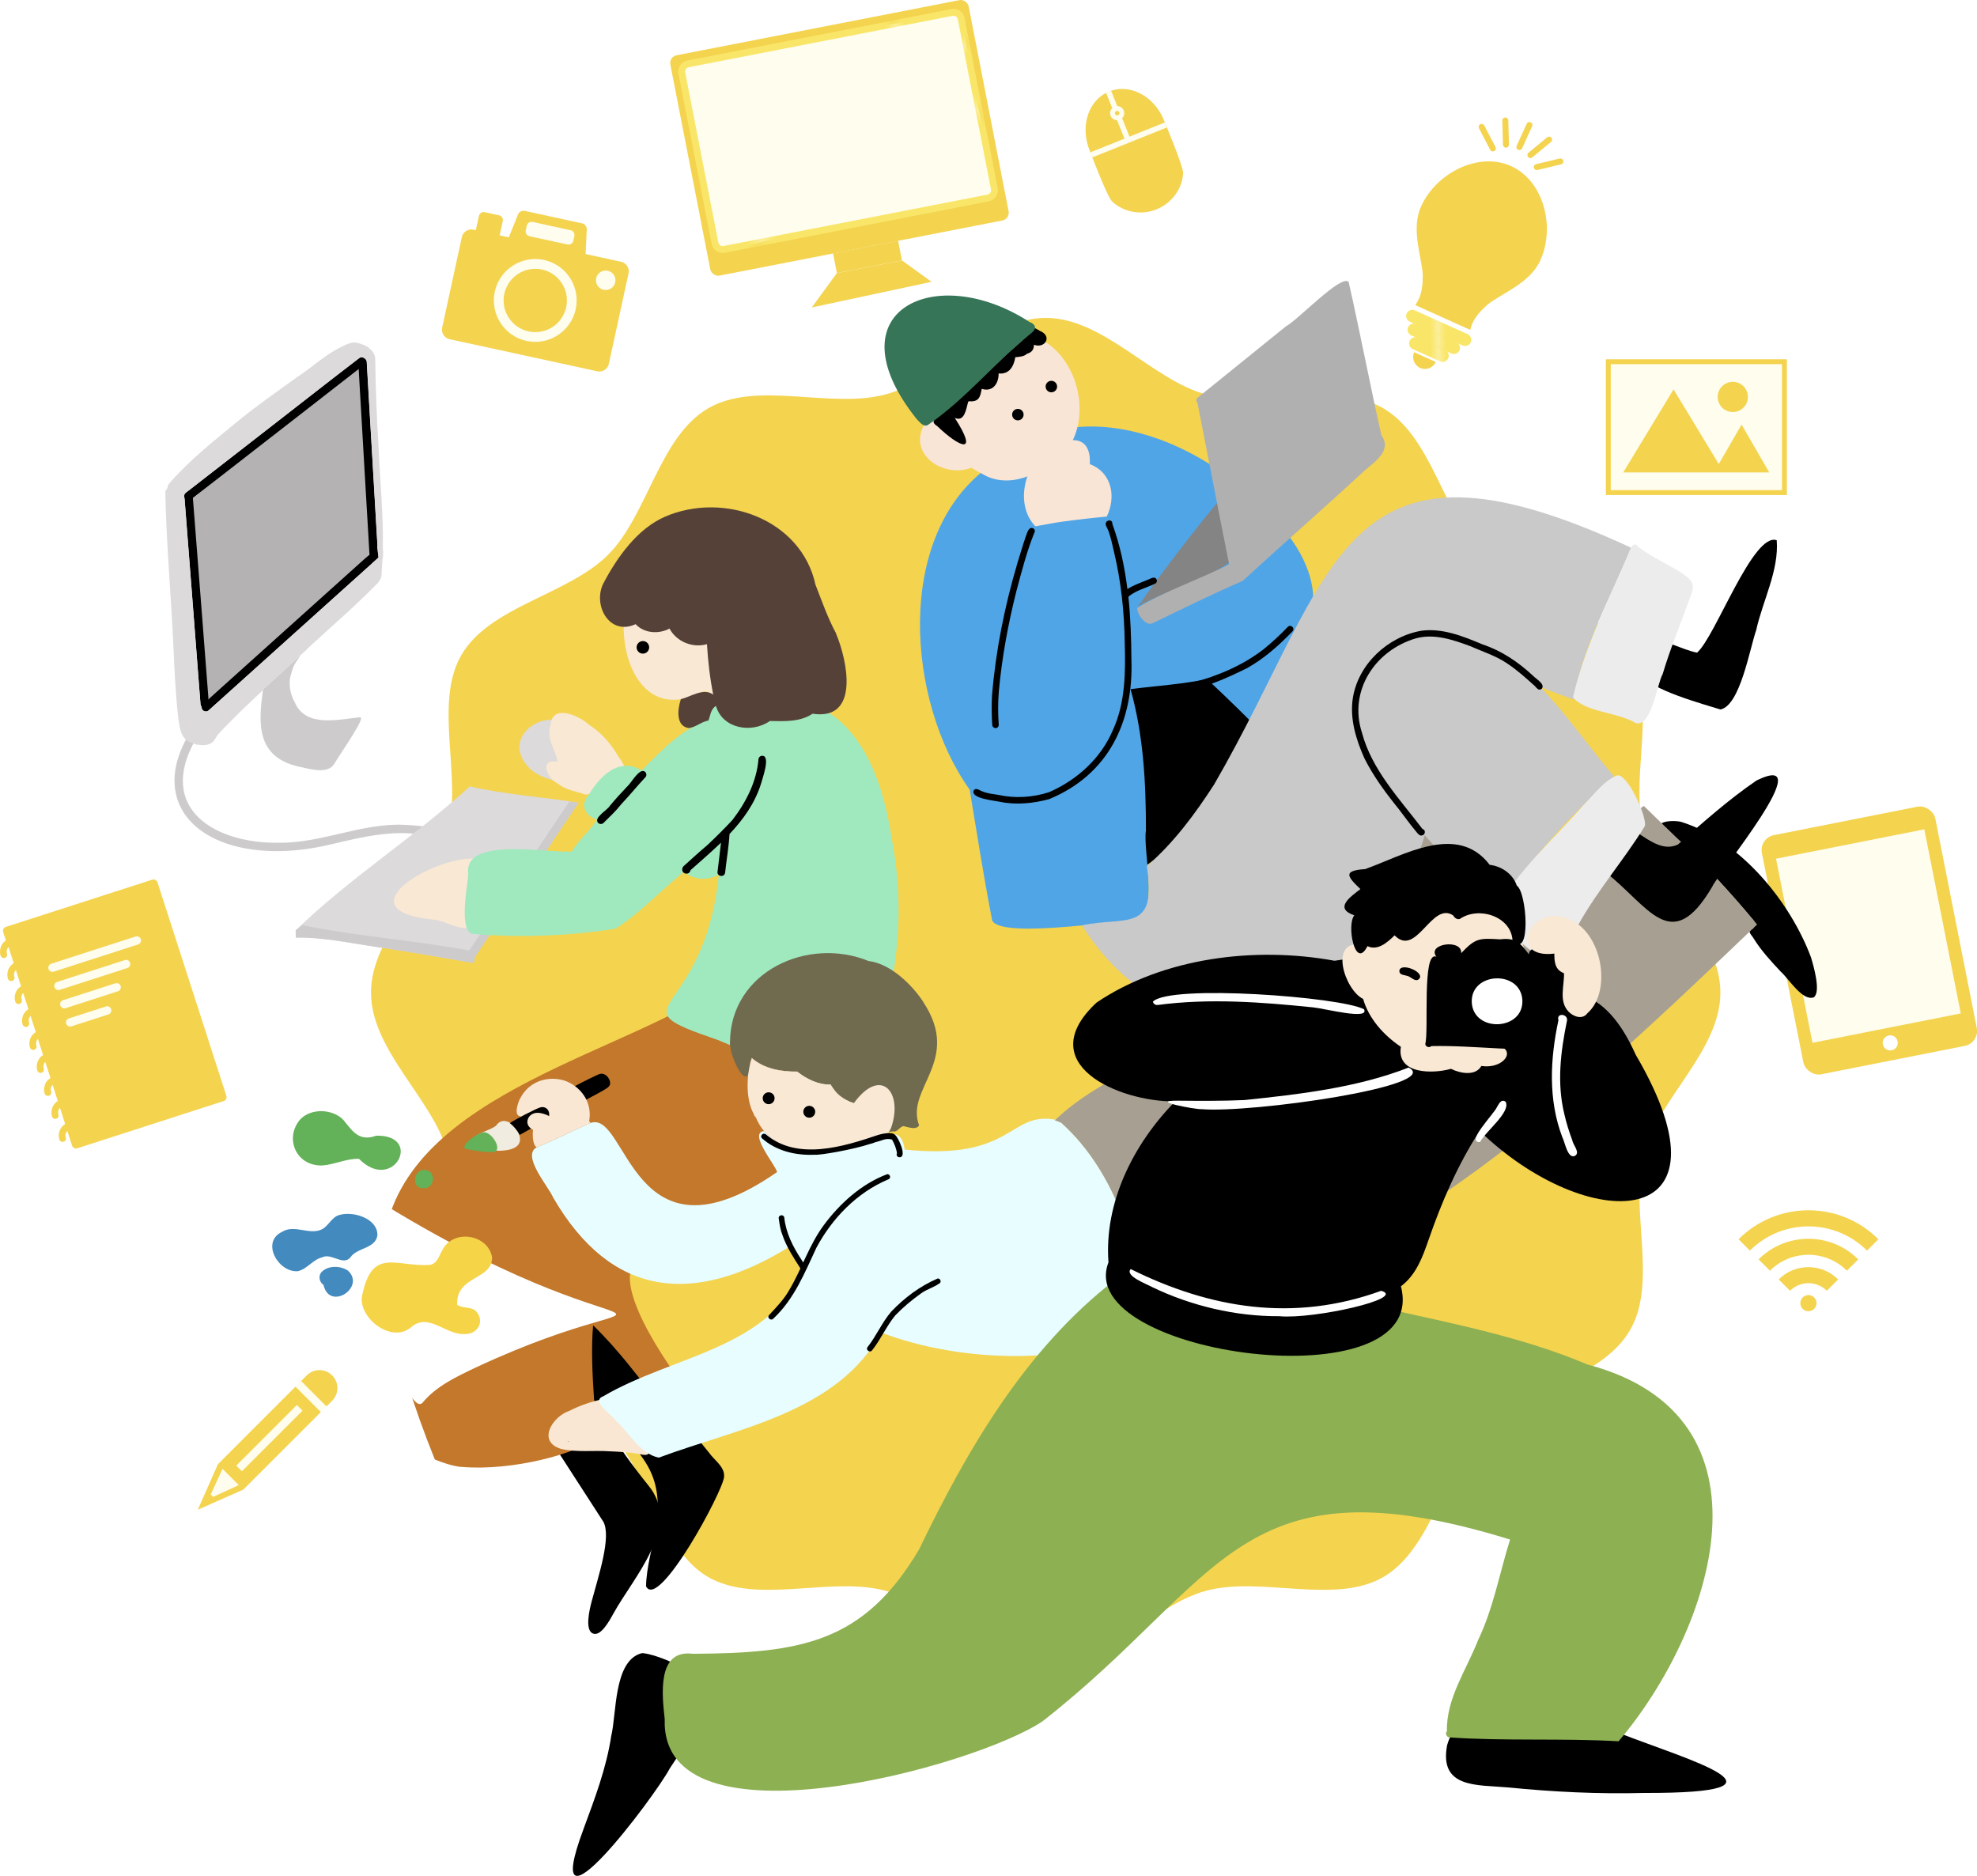<?xml version="1.0" encoding="UTF-8"?>
<svg id="_レイヤー_2" data-name="レイヤー 2" xmlns="http://www.w3.org/2000/svg" xmlns:xlink="http://www.w3.org/1999/xlink" viewBox="0 0 406.02 385.2">
  <defs>
    <style>
      .cls-1 {
        stroke: url(#_新規パターンスウォッチ_2-3);
      }

      .cls-1, .cls-2, .cls-3, .cls-4, .cls-5 {
        stroke-linecap: round;
        stroke-linejoin: round;
      }

      .cls-1, .cls-6, .cls-3, .cls-5 {
        fill: #fff;
      }

      .cls-1, .cls-3, .cls-5 {
        stroke-width: 1.6px;
      }

      .cls-7, .cls-8 {
        fill: #f4d34f;
      }

      .cls-9 {
        fill: #583a28;
      }

      .cls-10 {
        fill: #f9e5d5;
      }

      .cls-11 {
        fill: #f0ecdf;
      }

      .cls-12 {
        fill: #438abf;
      }

      .cls-2 {
        stroke-width: 1.23px;
      }

      .cls-2, .cls-13 {
        stroke: #f4d34f;
      }

      .cls-2, .cls-14, .cls-15, .cls-16 {
        fill: none;
      }

      .cls-17 {
        fill: #8db052;
      }

      .cls-18 {
        fill: #564139;
      }

      .cls-19 {
        fill: #848484;
      }

      .cls-20, .cls-13, .cls-21, .cls-4 {
        fill: #fefdee;
      }

      .cls-22 {
        fill: #c3782b;
      }

      .cls-13, .cls-15, .cls-16 {
        stroke-miterlimit: 10;
      }

      .cls-23 {
        fill: #f6d448;
      }

      .cls-24 {
        fill: #c9c9c9;
      }

      .cls-25 {
        fill: #367557;
      }

      .cls-26 {
        fill: #dcdada;
      }

      .cls-27 {
        fill: #f9e668;
      }

      .cls-28 {
        fill: #a7a092;
      }

      .cls-8, .cls-21 {
        fill-rule: evenodd;
      }

      .cls-29 {
        fill: #63b158;
      }

      .cls-3 {
        stroke: url(#_新規パターンスウォッチ_2-2);
      }

      .cls-30 {
        fill: #e7fdff;
      }

      .cls-31 {
        fill: #f9e8d4;
      }

      .cls-32 {
        fill: #b0b0b0;
      }

      .cls-4 {
        stroke: url(#_新規パターンスウォッチ_2);
        stroke-width: .87px;
      }

      .cls-33 {
        fill: #eddec0;
      }

      .cls-34 {
        fill: #cdcbcb;
      }

      .cls-35 {
        fill: #75513c;
      }

      .cls-15, .cls-16 {
        stroke: #fefdee;
      }

      .cls-16 {
        stroke-width: 1.12px;
      }

      .cls-36 {
        fill: #b4b2b2;
      }

      .cls-37 {
        fill: #f0ecea;
      }

      .cls-38 {
        fill: #706a4f;
      }

      .cls-39 {
        fill: #ececec;
      }

      .cls-40 {
        fill: #a0e9be;
      }

      .cls-41 {
        fill: #f9e7d3;
      }

      .cls-5 {
        stroke: url(#_新規パターンスウォッチ_2-4);
      }

      .cls-42 {
        fill: #50a5e7;
      }
    </style>
    <pattern id="_新規パターンスウォッチ_2" data-name="新規パターンスウォッチ 2" x="0" y="0" width="51.65" height="51.65" patternTransform="translate(12953.4 -4470.72) rotate(-43.87) scale(1.61)" patternUnits="userSpaceOnUse" viewBox="0 0 51.65 51.65">
      <g>
        <rect class="cls-14" width="51.65" height="51.65"/>
        <rect class="cls-27" width="51.65" height="51.65"/>
      </g>
    </pattern>
    <pattern id="_新規パターンスウォッチ_2-2" data-name="新規パターンスウォッチ 2" patternTransform="translate(4821.06 8648.45) rotate(-.95) scale(1.59)" xlink:href="#_新規パターンスウォッチ_2"/>
    <pattern id="_新規パターンスウォッチ_2-3" data-name="新規パターンスウォッチ 2" patternTransform="translate(4821.06 8648.45) rotate(-.95) scale(1.59)" xlink:href="#_新規パターンスウォッチ_2"/>
    <pattern id="_新規パターンスウォッチ_2-4" data-name="新規パターンスウォッチ 2" patternTransform="translate(4821.06 8648.45) rotate(-.95) scale(1.59)" xlink:href="#_新規パターンスウォッチ_2"/>
  </defs>
  <g id="_制作" data-name="制作">
    <g>
      <g>
        <path class="cls-20" d="M127.53,53.75l-7.26-1.58.23-5.09c.02-.55-.39-1.1-.93-1.21l-11.83-2.57c-.54-.12-1.15.21-1.35.72l-1.9,4.72-1.88-.41.64-2.93c.12-.54-.23-1.07-.77-1.19l-2.93-.64c-.54-.12-1.07.23-1.19.77l-.64,2.93-.49-.11c-1.08-.23-2.15.45-2.38,1.53l-4.04,18.58c-.23,1.08.45,2.15,1.53,2.38l30.32,6.59c1.08.23,2.15-.45,2.38-1.53l4.04-18.58c.23-1.08-.45-2.15-1.53-2.38Z"/>
        <g>
          <circle class="cls-7" cx="109.93" cy="61.7" r="6.5"/>
          <path class="cls-7" d="M127.53,53.75l-7.26-1.58.23-5.09c.02-.55-.39-1.1-.93-1.21l-11.83-2.57c-.54-.12-1.15.21-1.35.72l-1.9,4.72-1.88-.41.64-2.93c.12-.54-.23-1.07-.77-1.19l-2.93-.64c-.54-.12-1.07.23-1.19.77l-.64,2.93-.49-.11c-1.08-.23-2.15.45-2.38,1.53l-4.04,18.58c-.23,1.08.45,2.15,1.53,2.38l30.32,6.59c1.08.23,2.15-.45,2.38-1.53l4.04-18.58c.23-1.08-.45-2.15-1.53-2.38ZM108.18,46.34c.12-.54.65-.88,1.19-.77l7.82,1.7c.54.12.88.65.77,1.19l-.21.98c-.12.54-.65.88-1.19.77l-7.82-1.7c-.54-.12-.88-.65-.77-1.19l.21-.98ZM108.12,70.01c-4.59-1-7.5-5.53-6.51-10.12,1-4.59,5.53-7.5,10.12-6.51,4.59,1,7.5,5.53,6.51,10.12-1,4.59-5.53,7.5-10.12,6.51ZM123.97,59.51c-1.08-.23-1.77-1.3-1.53-2.38.23-1.08,1.3-1.77,2.38-1.53,1.08.23,1.77,1.3,1.53,2.38s-1.3,1.77-2.38,1.53Z"/>
        </g>
      </g>
      <g>
        <path class="cls-13" d="M366.47,74.28h-36.17v26.87h36.17v-26.87h0Z"/>
        <polygon class="cls-7" points="357.67 87.19 352.99 95.29 343.7 79.96 333.37 97.01 351.99 97.01 354.03 97.01 363.35 97.01 357.67 87.19"/>
        <circle class="cls-7" cx="355.87" cy="81.51" r="3.1"/>
      </g>
      <g>
        <path class="cls-20" d="M68.21,282.43c-1.44-1.44-3.77-1.44-5.21,0l-2.99,2.99-15.25,15.25-4.13,9.34h0l9.34-4.13,15.12-15.12h0l3.12-3.12c1.44-1.44,1.44-3.77,0-5.21Z"/>
        <g>
          <path class="cls-7" d="M68.21,282.43h0c1.44,1.44,1.44,3.77,0,5.21l-1.16,1.16-5.21-5.21,1.16-1.16c1.44-1.44,3.77-1.44,5.21,0Z"/>
          <path class="cls-7" d="M60.68,284.75l-15.93,15.93-4.13,9.34h0s0,0,0,0l9.34-4.13,15.93-15.93-5.21-5.21ZM43.77,307.37l-.49-.49,2.42-5.26,3.34,3.34-5.26,2.42ZM49.68,302.12l-1.16-1.16,12.45-12.45,1.16,1.16-12.45,12.45Z"/>
        </g>
      </g>
      <g>
        <path class="cls-7" d="M383.43,256.81c-6.63-6.63-17.42-6.63-24.05,0l-2.33-2.33c3.84-3.84,8.94-5.95,14.36-5.95s10.52,2.11,14.36,5.95l-2.33,2.33Z"/>
        <path class="cls-7" d="M379.3,260.94c-4.36-4.36-11.45-4.36-15.81,0l-2.33-2.33c5.64-5.64,14.83-5.64,20.47,0l-2.33,2.33Z"/>
        <path class="cls-7" d="M375.18,265.06c-2.08-2.08-5.47-2.08-7.56,0l-2.33-2.33c3.37-3.37,8.85-3.37,12.22,0l-2.33,2.33Z"/>
        <circle class="cls-7" cx="371.4" cy="267.6" r="1.66"/>
      </g>
      <g>
        <path class="cls-21" d="M1.31,193.06h0c-.25.15-.47.34-.66.57-.23.27-.4.58-.51.92-.1.31-.15.64-.14.96,0,.19.04.39.08.58,0,.04.02.07.03.11,0,.03.02.06.03.09.01.04.03.07.05.11.04.06.09.12.15.17.05.04.11.08.18.11.06.02.12.04.18.05.16.02.33-.02.47-.11.06-.04.11-.09.16-.14.04-.05.07-.1.09-.16.05-.11.06-.23.05-.35,0-.03-.01-.07-.02-.1,0-.02-.01-.04-.02-.06,0-.02-.01-.04-.02-.06-.02-.09-.04-.18-.04-.27-.01-.25.05-.51.17-.73.06-.1.13-.19.21-.28h0l1.07,3.32h0c-.25.15-.47.34-.66.57-.23.27-.4.58-.51.92-.1.31-.15.64-.14.96,0,.19.04.39.08.58,0,.04.02.07.03.11,0,.03.02.06.03.09.01.04.03.07.05.11.04.06.09.12.15.17.05.04.11.08.18.11.06.02.12.04.18.05.16.02.33-.02.47-.11.06-.04.11-.09.16-.14.04-.05.07-.1.09-.16.05-.11.06-.23.05-.35,0-.03-.01-.07-.02-.1,0-.02-.01-.04-.02-.06,0-.02-.01-.04-.02-.06-.02-.09-.04-.18-.04-.27-.01-.25.05-.51.17-.73.06-.1.13-.19.21-.28h0l1.07,3.32h0c-.25.15-.47.34-.66.57-.23.27-.4.58-.51.92-.1.31-.15.64-.14.96,0,.2.04.39.08.58,0,.04.02.07.03.11,0,.03.02.06.03.09.01.04.03.07.05.1.04.06.09.12.15.17.05.04.11.08.18.11.06.02.12.04.18.05.16.02.33-.02.47-.11.06-.04.11-.09.16-.15.04-.05.07-.1.09-.16.05-.11.06-.23.05-.35,0-.03-.01-.07-.02-.1,0-.02-.01-.04-.02-.06,0-.02-.01-.04-.02-.06-.02-.09-.04-.18-.04-.27-.01-.25.05-.51.17-.73.06-.1.13-.19.21-.28h0l1.07,3.32h0c-.25.15-.47.34-.66.57-.23.27-.4.58-.51.92-.1.31-.15.64-.14.96,0,.2.04.39.08.58,0,.04.02.07.03.11,0,.03.02.06.03.09.01.04.03.07.05.1.04.06.09.12.15.17.05.04.11.08.18.11.06.02.12.04.18.05.16.02.33-.02.47-.11.06-.04.11-.09.16-.15.04-.05.07-.1.09-.16.05-.11.06-.23.05-.35,0-.03-.01-.07-.02-.1,0-.02-.01-.04-.02-.06,0-.02-.01-.04-.02-.06-.02-.09-.04-.18-.04-.27-.01-.25.05-.51.17-.73.06-.1.13-.19.21-.28h0l1.07,3.32h0c-.25.15-.47.34-.66.57-.23.27-.4.58-.51.92-.1.31-.15.64-.14.96,0,.2.04.39.08.58,0,.04.02.07.03.11,0,.03.02.06.03.09.01.04.03.07.05.11.04.06.09.12.15.17.05.04.11.08.18.11.06.02.12.04.18.05.16.02.33-.02.47-.11.06-.04.11-.09.16-.15.04-.05.07-.1.09-.16.05-.11.06-.23.05-.35,0-.03-.01-.07-.02-.1,0-.02-.01-.04-.02-.06,0-.02-.01-.04-.02-.06-.02-.09-.04-.18-.04-.27-.01-.25.05-.51.17-.73.06-.1.13-.19.21-.28h0s1.07,3.32,1.07,3.32h0c-.25.15-.47.34-.66.57-.23.27-.4.58-.51.92-.1.31-.15.64-.14.96,0,.2.04.39.08.58,0,.04.02.07.03.11,0,.03.02.06.03.09.01.04.03.07.05.11.04.06.09.12.15.17.05.04.11.08.18.11.06.02.12.04.18.05.16.02.33-.02.47-.11.06-.04.11-.09.16-.15.04-.05.07-.1.09-.16.05-.11.06-.23.05-.35,0-.03-.01-.07-.02-.1,0-.02-.01-.04-.02-.06,0-.02-.01-.04-.02-.06-.02-.09-.04-.18-.04-.27-.01-.25.05-.51.17-.73.06-.1.13-.19.21-.28h0s1.07,3.32,1.07,3.32h0c-.25.15-.47.34-.66.57-.23.27-.4.58-.51.92-.1.31-.15.64-.14.96,0,.2.04.39.08.58,0,.04.02.07.03.11,0,.03.02.06.03.09.01.04.03.07.05.11.04.06.09.12.15.17.05.04.11.08.18.11.06.02.12.04.18.05.16.02.33-.02.47-.11.06-.04.11-.09.16-.15.04-.05.07-.1.09-.16.05-.11.06-.23.05-.35,0-.03-.01-.07-.02-.1,0-.02-.01-.04-.02-.06,0-.02-.01-.04-.02-.06-.02-.09-.04-.18-.04-.27-.01-.25.05-.51.17-.73.06-.1.13-.19.21-.28h0s1.07,3.32,1.07,3.32h0c-.25.15-.47.34-.66.57-.23.27-.4.58-.51.92-.1.31-.15.64-.14.96,0,.2.04.39.08.58,0,.04.02.07.03.11,0,.03.02.06.03.09.01.04.03.07.05.11.04.06.09.12.15.17.05.04.11.08.18.11.06.02.12.04.18.05.16.02.33-.02.47-.11.06-.04.11-.09.16-.14.04-.05.07-.1.09-.16.05-.11.06-.23.05-.35,0-.03-.01-.07-.02-.1,0-.02-.01-.04-.02-.06,0-.02-.01-.04-.02-.06-.02-.09-.04-.18-.04-.27-.01-.25.05-.51.17-.73.06-.1.13-.19.21-.28h0l1.07,3.32h0c-.25.15-.47.34-.66.57-.23.27-.4.58-.51.92-.1.31-.15.64-.14.96,0,.2.04.39.08.58,0,.04.02.07.03.11,0,.03.02.06.03.09.01.04.03.07.05.11.04.06.09.12.15.17.05.04.11.08.18.11.06.03.12.04.18.05.16.02.33-.02.47-.11.06-.04.11-.09.16-.14.04-.05.07-.1.09-.16.05-.11.06-.23.05-.35,0-.03-.01-.07-.02-.1,0-.02-.01-.04-.02-.06,0-.02-.01-.04-.02-.06-.02-.09-.04-.18-.04-.27-.01-.25.05-.51.17-.73.06-.1.13-.19.21-.28h0l.98,3.02c.15.45.63.7,1.08.55l30.05-9.69c.45-.15.7-.63.55-1.08l-14.14-43.83c-.15-.45-.63-.7-1.08-.55l-30.05,9.69c-.45.15-.7.63-.56,1.08l.55,1.69h0Z"/>
        <path class="cls-8" d="M1.31,193.06h0c-.25.15-.47.34-.66.57-.23.27-.4.58-.51.92-.1.31-.15.64-.14.96,0,.19.04.39.08.58,0,.04.02.07.03.11,0,.03.02.06.03.09.01.04.03.07.05.11.04.06.09.12.15.17.05.04.11.08.18.11.06.02.12.04.18.05.16.02.33-.02.47-.11.06-.04.11-.09.16-.14.04-.05.07-.1.09-.16.05-.11.06-.23.05-.35,0-.03-.01-.07-.02-.1,0-.02-.01-.04-.02-.06,0-.02-.01-.04-.02-.06-.02-.09-.04-.18-.04-.27-.01-.25.05-.51.17-.73.06-.1.13-.19.21-.28h0l1.07,3.32h0c-.25.15-.47.34-.66.57-.23.27-.4.58-.51.92-.1.31-.15.64-.14.96,0,.19.04.39.08.58,0,.04.02.07.03.11,0,.03.02.06.03.09.01.04.03.07.05.11.04.06.09.12.15.17.05.04.11.08.18.11.06.02.12.04.18.05.16.02.33-.02.47-.11.06-.04.11-.09.16-.14.04-.05.07-.1.09-.16.05-.11.06-.23.05-.35,0-.03-.01-.07-.02-.1,0-.02-.01-.04-.02-.06,0-.02-.01-.04-.02-.06-.02-.09-.04-.18-.04-.27-.01-.25.05-.51.17-.73.06-.1.13-.19.21-.28h0l1.07,3.32h0c-.25.15-.47.34-.66.57-.23.27-.4.58-.51.92-.1.31-.15.64-.14.96,0,.2.04.39.08.58,0,.04.02.07.03.11,0,.03.02.06.03.09.01.04.03.07.05.1.04.06.09.12.15.17.05.04.11.08.18.11.06.02.12.04.18.05.16.02.33-.02.47-.11.06-.04.11-.09.16-.15.04-.05.07-.1.09-.16.05-.11.06-.23.05-.35,0-.03-.01-.07-.02-.1,0-.02-.01-.04-.02-.06,0-.02-.01-.04-.02-.06-.02-.09-.04-.18-.04-.27-.01-.25.05-.51.17-.73.06-.1.13-.19.21-.28h0l1.07,3.32h0c-.25.15-.47.34-.66.57-.23.27-.4.58-.51.92-.1.31-.15.64-.14.96,0,.2.04.39.08.58,0,.04.02.07.03.11,0,.03.02.06.03.09.01.04.03.07.05.1.04.06.09.12.15.17.05.04.11.08.18.11.06.02.12.04.18.05.16.02.33-.02.47-.11.06-.04.11-.09.16-.15.04-.05.07-.1.09-.16.05-.11.06-.23.05-.35,0-.03-.01-.07-.02-.1,0-.02-.01-.04-.02-.06,0-.02-.01-.04-.02-.06-.02-.09-.04-.18-.04-.27-.01-.25.05-.51.17-.73.06-.1.13-.19.21-.28h0l1.07,3.32h0c-.25.15-.47.34-.66.57-.23.27-.4.58-.51.92-.1.31-.15.64-.14.96,0,.2.04.39.08.58,0,.04.02.07.03.11,0,.03.02.06.03.09.01.04.03.07.05.11.04.06.09.12.15.17.05.04.11.08.18.11.06.02.12.04.18.05.16.02.33-.02.47-.11.06-.04.11-.09.16-.15.04-.05.07-.1.09-.16.05-.11.06-.23.05-.35,0-.03-.01-.07-.02-.1,0-.02-.01-.04-.02-.06,0-.02-.01-.04-.02-.06-.02-.09-.04-.18-.04-.27-.01-.25.05-.51.17-.73.06-.1.13-.19.21-.28h0s1.07,3.32,1.07,3.32h0c-.25.15-.47.34-.66.57-.23.27-.4.58-.51.92-.1.31-.15.64-.14.96,0,.2.04.39.08.58,0,.04.02.07.03.11,0,.03.02.06.03.09.01.04.03.07.05.11.04.06.09.12.15.17.05.04.11.08.18.11.06.02.12.04.18.05.16.02.33-.02.47-.11.06-.04.11-.09.16-.15.04-.05.07-.1.09-.16.05-.11.06-.23.05-.35,0-.03-.01-.07-.02-.1,0-.02-.01-.04-.02-.06,0-.02-.01-.04-.02-.06-.02-.09-.04-.18-.04-.27-.01-.25.05-.51.17-.73.06-.1.13-.19.21-.28h0s1.07,3.32,1.07,3.32h0c-.25.15-.47.34-.66.57-.23.27-.4.58-.51.92-.1.31-.15.64-.14.96,0,.2.04.39.08.58,0,.04.02.07.03.11,0,.03.02.06.03.09.01.04.03.07.05.11.04.06.09.12.15.17.05.04.11.08.18.11.06.02.12.04.18.05.16.02.33-.02.47-.11.06-.04.11-.09.16-.15.04-.05.07-.1.09-.16.05-.11.06-.23.05-.35,0-.03-.01-.07-.02-.1,0-.02-.01-.04-.02-.06,0-.02-.01-.04-.02-.06-.02-.09-.04-.18-.04-.27-.01-.25.05-.51.17-.73.06-.1.13-.19.21-.28h0s1.07,3.32,1.07,3.32h0c-.25.15-.47.34-.66.57-.23.27-.4.58-.51.92-.1.31-.15.64-.14.96,0,.2.04.39.08.58,0,.04.02.07.03.11,0,.03.02.06.03.09.01.04.03.07.05.11.04.06.09.12.15.17.05.04.11.08.18.11.06.02.12.04.18.05.16.02.33-.02.47-.11.06-.04.11-.09.16-.14.04-.05.07-.1.09-.16.05-.11.06-.23.05-.35,0-.03-.01-.07-.02-.1,0-.02-.01-.04-.02-.06,0-.02-.01-.04-.02-.06-.02-.09-.04-.18-.04-.27-.01-.25.05-.51.17-.73.06-.1.13-.19.21-.28h0l1.07,3.32h0c-.25.15-.47.34-.66.57-.23.27-.4.58-.51.92-.1.31-.15.64-.14.96,0,.2.04.39.08.58,0,.04.02.07.03.11,0,.03.02.06.03.09.01.04.03.07.05.11.04.06.09.12.15.17.05.04.11.08.18.11.06.03.12.04.18.05.16.02.33-.02.47-.11.06-.04.11-.09.16-.14.04-.05.07-.1.09-.16.05-.11.06-.23.05-.35,0-.03-.01-.07-.02-.1,0-.02-.01-.04-.02-.06,0-.02-.01-.04-.02-.06-.02-.09-.04-.18-.04-.27-.01-.25.05-.51.17-.73.06-.1.13-.19.21-.28h0l.98,3.02c.15.45.63.7,1.08.55l30.05-9.69c.45-.15.7-.63.55-1.08l-14.14-43.83c-.15-.45-.63-.7-1.08-.55l-30.05,9.69c-.45.15-.7.63-.56,1.08l.55,1.69h0ZM21.75,206.68l-7.61,2.45c-.45.15-.7.63-.55,1.08s.63.7,1.08.55l7.61-2.45c.45-.15.7-.63.55-1.08s-.63-.7-1.08-.56h0ZM23.69,201.92l-10.75,3.47c-.45.15-.7.63-.55,1.08s.63.7,1.08.56l10.75-3.47c.45-.15.7-.63.56-1.08s-.63-.7-1.08-.55h0ZM25.64,197.15l-13.91,4.49c-.45.15-.7.63-.55,1.08s.63.7,1.08.55l13.91-4.49c.45-.15.7-.63.55-1.08s-.63-.7-1.08-.55h0ZM27.84,192.31l-17.32,5.59c-.45.15-.7.63-.55,1.08s.63.7,1.08.55l17.32-5.59c.45-.15.7-.63.55-1.08s-.63-.7-1.08-.56h0Z"/>
      </g>
      <g>
        <path class="cls-7" d="M237.83,22.45c-2.4-3.47-6.5-5.09-10.04-3.67-3.54,1.42-5.38,5.43-4.71,9.59.13.79.34,1.59.65,2.38,0,0,3.62,9.64,4.66,10.62,2.42,2.25,5.99,2.88,9.12,1.62,3.13-1.26,5.34-4.25,5.47-7.48.05-1.33-3.97-10.89-3.97-10.89-.32-.79-.72-1.51-1.18-2.17Z"/>
        <line class="cls-16" x1="224.13" y1="31.8" x2="239.43" y2="25.66"/>
        <line class="cls-16" x1="229.08" y1="22.35" x2="227.66" y2="18.83"/>
        <line class="cls-16" x1="231.7" y1="28.88" x2="229.67" y2="23.83"/>
        <path class="cls-15" d="M230.32,22.88c.2.49-.04,1.05-.53,1.24s-1.05-.04-1.24-.53.04-1.05.53-1.24,1.05.04,1.24.53Z"/>
      </g>
      <g>
        <rect class="cls-7" x="171.35" y="50.71" width="13.61" height="4.1" transform="translate(-6.8 35.05) rotate(-11.03)"/>
        <polygon class="cls-7" points="191.31 57.87 166.71 63.14 171.87 56.08 185.23 53.47 191.31 57.87"/>
        <rect class="cls-7" x="141.19" y="5.27" width="62.42" height="46.1" rx="1.61" ry="1.61" transform="translate(-2.23 33.5) rotate(-11.03)"/>
      </g>
      <path class="cls-4" d="M202.94,40.65l-54.21,10.56c-.87.17-1.72-.4-1.89-1.27l-6.81-34.93c-.17-.87.4-1.72,1.27-1.89l54.21-10.56c.87-.17,1.72.4,1.89,1.27l6.81,34.93c.17.87-.4,1.72-1.27,1.89Z"/>
      <g>
        <g>
          <path class="cls-7" d="M301.95,67.75c.59-2.65,2.57-4.28,3.56-5.21,2.96-2.37,8.69-4.33,10.85-9.12,3.05-6.77.73-16.25-6.03-19.31s-15.41,1.49-18.47,8.25c-2.16,4.79.16,10.38.34,14.17-.04,1.36.05,3.93-1.55,6.12l11.29,5.09Z"/>
          <line class="cls-3" x1="290.05" y1="64.89" x2="300.89" y2="69.78"/>
          <line class="cls-1" x1="290.35" y1="67.71" x2="298.58" y2="71.42"/>
          <line class="cls-5" x1="290.66" y1="70.52" x2="296.26" y2="73.05"/>
          <path class="cls-7" d="M291.64,75.55c1.22.55,2.66,0,3.22-1.22l-4.43-2c-.55,1.22,0,2.66,1.22,3.22Z"/>
        </g>
        <g>
          <line class="cls-2" x1="320.45" y1="33.15" x2="315.61" y2="34.31"/>
          <line class="cls-2" x1="318.14" y1="28.67" x2="314.3" y2="31.84"/>
          <line class="cls-2" x1="314.1" y1="25.67" x2="312.04" y2="30.2"/>
          <line class="cls-2" x1="309.15" y1="24.74" x2="309.28" y2="29.71"/>
          <line class="cls-2" x1="304.29" y1="26.07" x2="306.59" y2="30.48"/>
        </g>
      </g>
      <g>
        <rect class="cls-7" x="365.75" y="168.11" width="36.31" height="50.07" rx="3.12" ry="3.12" transform="translate(-30.2 78.23) rotate(-11.2)"/>
        <rect class="cls-20" x="368.19" y="172.96" width="31.05" height="38.54" transform="translate(-30.03 78.18) rotate(-11.2)"/>
        <path class="cls-6" d="M389.72,213.85c.17.84-.38,1.65-1.22,1.82-.84.17-1.65-.38-1.82-1.22-.17-.84.38-1.65,1.22-1.82s1.65.38,1.82,1.22Z"/>
      </g>
      <path class="cls-7" d="M335.97,137.07c3.66,9.86-1.14,23.43,1.63,33.84,2.92,10.97,15.72,21.03,15.72,32.92s-12.8,21.95-15.72,32.92c-3.03,11.35,2.94,26.44-2.83,36.38-5.83,10.09-21.92,12.4-30.12,20.61-8.17,8.17-10.52,24.29-20.58,30.12-9.95,5.74-25.04-.23-36.38,2.8-10.97,2.94-21.03,15.75-32.92,15.75s-21.95-12.8-32.92-15.75c-10.46-2.8-24.06,2.06-33.92-1.66-.86-.31-1.66-.69-2.46-1.14-1.57-.91-2.97-2.09-4.2-3.43,0,0-.03,0,0-.03-1.89-2-3.46-4.43-4.89-7.03-3.72-6.74-6.52-14.66-11.52-19.63-8.17-8.2-24.29-10.52-30.12-20.61-5.74-9.95.23-25.04-2.8-36.38-2.94-10.97-15.75-21.03-15.75-32.92s12.8-21.95,15.75-32.92c3.03-11.35-2.94-26.44,2.8-36.38,5.83-10.06,21.95-12.4,30.12-20.58,8.2-8.2,10.52-24.29,20.61-30.12,9.95-5.77,25.04.2,36.38-2.83,10.97-2.92,21.03-15.72,32.92-15.72s21.95,12.8,32.92,15.72c11.35,3.03,26.44-2.94,36.38,2.83,10.06,5.83,12.4,21.92,20.58,30.12,5.03,5,13,7.83,19.75,11.55,2.49,1.37,4.8,2.86,6.74,4.63l.2.2c1.34,1.26,2.51,2.63,3.43,4.2.49.83.86,1.66,1.2,2.54Z"/>
      <g>
        <g>
          <g>
            <path class="cls-34" d="M51.07,174.33c-12.91-2.07-19.35-11.39-12.38-23.37.72-1.62,2.92-.09,1.44.95-8,14.12,3.96,21.32,17.08,21.15,8.73.12,16.93-4.02,25.66-3.69,1.56.07,3.13.17,4.67.43.47.08.76.58.66,1.03-.13.69-.94.75-1.46.59-6.26-1.03-12.38.46-18.43,1.89-5.66,1.39-11.49,1.92-17.27,1.02Z"/>
            <path class="cls-26" d="M96.48,161.49c-11.4,10.45-24.66,18.77-35.74,29.55,0,.02,0,.05,0,.07h0c0,.2,0,.41.01.62h0c0,.26.01.52.01.78,5.21-.12,10.37,1.05,15.51,1.75-.11-.02-.21-.03-.32-.05,1.26.19,2.51.39,3.76.59h-.05c5.16.77,10.3,1.68,15.45,2.57,0,0,0,0,0,0,.5.09,1,.17,1.49.26.24-.1.43-.31.5-.59,7.24-10.68,14.42-21.44,21.44-32.26-7.35-1.13-14.8-1.65-22.07-3.28Z"/>
            <path class="cls-37" d="M76.3,114.27c.29-.26.37-.66.23-1-.03-.08-.08-.15-.14-.22,0-.01-.02-.02-.03-.03-.01-.31-.02-.62-.03-.94-.09-2.85-.2-5.7-.3-8.55-.11-3.22-.22-6.44-.34-9.66-.11-3.05-.21-6.09-.32-9.14-.06-1.67-.11-3.33-.18-5-.02-.76-.05-1.52-.08-2.28-.02-.53-.06-1.07-.06-1.61-.01-.3-.19-.55-.43-.69-.03-.03-.07-.06-.11-.07-.27-.17-.62-.17-.9,0-.04.02-.08.05-.12.08-1.35,1.08-2.7,2.16-4.05,3.24-2.42,1.94-4.85,3.88-7.27,5.82-2.65,2.12-5.29,4.24-7.94,6.36-2.58,2.06-5.16,4.13-7.74,6.2-1.11.89-2.22,1.78-3.34,2.67-1.18.95-2.36,1.89-3.54,2.83-.07.06-.14.11-.2.17-.37.29-.38.88-.08,1.22.07.08.15.14.23.19.04.64.08,1.28.11,1.92.19,3.3.38,6.6.56,9.91.19,3.36.38,6.72.57,10.07.18,3.24.37,6.48.55,9.73.13,2.32.28,4.64.4,6.96,0,.01,0,.02,0,.03,0,.1.01.19.02.29.02.31.2.57.46.71.11.12.25.21.41.25.04.01.08.02.13.03.02,0,.05,0,.07,0,.21,0,.43-.06.59-.2,1.6-1.43,3.2-2.85,4.8-4.28,2.35-2.09,4.7-4.18,7.04-6.27,2.36-2.1,4.72-4.21,7.08-6.31,2.44-2.17,4.88-4.34,7.31-6.52,2.08-1.86,4.16-3.71,6.25-5.57.13-.11.25-.23.38-.34ZM77.71,114.49s-.04.04-.06.05c-.31.28-.64.57-.96.87-.14.13-.28.27-.41.4-.56.5-1.12,1-1.68,1.51-2.41,2.16-4.81,4.33-7.22,6.49-1.3,1.17-2.6,2.34-3.9,3.51-.67.61-1.35,1.21-2.02,1.82-.38.34-.76.68-1.14,1.02-2.27,2.04-4.54,4.08-6.81,6.13-2.1,1.89-4.19,3.77-6.29,5.66-1.39,1.25-2.79,2.5-4.17,3.75-.01.01-.02.02-.03.03-.06.05-.12.11-.18.16-.18.17-.43.23-.67.2-.21-.03-.41-.12-.55-.29-.17-.19-.23-.44-.2-.67-.13-.14-.21-.33-.23-.53,0-.05,0-.11-.01-.17,0-.03,0-.06,0-.09-.04-.62-.1-1.24-.15-1.86-.08-1.01-.16-2.03-.24-3.04-.25-3.21-.5-6.42-.74-9.64-.03-.44-.07-.88-.1-1.32,0-.02,0-.04,0-.07,0-.11,0-.21,0-.31,0-.05,0-.1,0-.15-.01-.32-.02-.63-.03-.95,0-.07,0-.14,0-.21,0-.07,0-.14,0-.21-.08-2.64-.37-5.25-.71-7.86-.13-1.75-.27-3.5-.41-5.25-.23-2.96-.46-5.92-.69-8.87-.05-.65-.1-1.3-.15-1.95-.01-.14-.02-.28-.03-.42-.08-.15-.1-.33-.08-.49,0-.08.03-.16.06-.23.05-.12.13-.23.24-.31.41-.32.82-.64,1.23-.96,1.77-1.38,3.55-2.76,5.32-4.14,2.58-2.01,5.16-4.01,7.74-6.02,2.56-1.99,5.12-3.98,7.68-5.97,1.66-1.29,3.33-2.59,4.99-3.88.77-.59,1.54-1.19,2.3-1.79,1.03-.8,2.07-1.61,3.1-2.41l.24-.19c.89-.69,1.78-1.38,2.67-2.08.08-.06.15-.12.23-.18.11-.07.22-.14.33-.2.29-.11.61-.07.85.13.22.1.4.29.48.52.03.07.04.15.05.23,0,0,0,0,0,.01.09,1.38.16,2.76.24,4.14.09,1.51.17,3.03.26,4.54.2,3.3.39,6.6.58,9.9.17,2.85.33,5.7.5,8.54.18,3.19.37,6.39.56,9.58.02.35.04.71.06,1.06h0c-.03.16-.03.32-.02.49.02.28.07.58.08.84,0,.03.01.06.02.09.07.32.08.67.12,1Z"/>
            <path class="cls-37" d="M39.42,100.6c.01.21-.06.42-.18.58-.15.19-.37.32-.63.33-.22,0-.45,0-.67.02-.02,0-.05,0-.07,0,.05-.12.13-.23.24-.31.41-.32.82-.64,1.23-.96.05.1.08.21.09.33Z"/>
            <path class="cls-37" d="M39.91,128.1c0,.13,0,.25.01.38,0-.02,0-.04,0-.07-.19-2.46-.38-4.91-.57-7.37-.06-.77-.12-1.54-.18-2.31-.13-1.75-.27-3.5-.41-5.25-.23-2.96-.46-5.92-.69-8.87-.05-.65-.1-1.3-.15-1.95.16.1.28.26.34.44.05.16.08.33.11.49.52.17.64.75.62,1.24.18,4.21.56,8.41.38,12.62.28.28.27.68.28,1.04.11,2.69.15,5.39.22,8.08,0,.07,0,.14,0,.21,0,.07,0,.14,0,.21,0,.31.02.63.03.95,0,.05,0,.1,0,.15Z"/>
            <path class="cls-37" d="M67.36,78.47c1.03-.8,2.07-1.61,3.1-2.41-1.22.97-2.36,2.11-3.53,2.97-.54.37-1.19,1.25-1.87,1.23.77-.59,1.54-1.19,2.3-1.79Z"/>
            <path class="cls-37" d="M75.26,74.07c-.06,0-.12,0-.18,0-.52,0-1.02.07-1.5.22-1.03.3-1.97.89-2.88,1.59.89-.69,1.78-1.38,2.67-2.08.08-.06.15-.12.23-.18.02-.02.05-.04.07-.06.08-.06.17-.11.26-.14.29-.11.61-.07.85.13.22.1.4.29.48.52Z"/>
            <path class="cls-37" d="M63.48,127.33c-.67.61-1.35,1.21-2.02,1.82.22-.43.45-.86.66-1.28.07-.42.49-.72.92-.69.18.02.33.07.44.16Z"/>
            <path class="cls-36" d="M76.4,113.05c-8.62,10.93-22.57,20.17-32.95,30.51-3.68.28-1.51-14.4-2.62-17.79-.37-7.68-.97-16.09-1.39-23.31,11.36-9.1,22.72-18.2,34.08-27.3,1.55-.87,1.69,1.23,1.62,2.3.43,11.85.78,23.76,1.27,35.59Z"/>
            <path d="M41.17,144.6c0-.05,0-.11-.01-.17,0-.03,0-.06,0-.09-.04-.62-.1-1.24-.15-1.86-.08-1.01-.16-2.03-.24-3.04-.25-3.21-.5-6.42-.74-9.64-.23-2.92-.46-5.83-.68-8.75-.19-2.52-.39-5.04-.59-7.55-.23-2.96-.46-5.92-.69-8.87-.07-.9-.13-1.8-.21-2.7-.04-.47.35-.88.81-.91.48-.03.88.34.91.81,0,0,0,0,0,0,0,0,0,0,0,0,0,.01,0,.03,0,.04.22,2.73.42,5.46.64,8.19.21,2.74.42,5.48.64,8.21.21,2.65.41,5.3.62,7.96.25,3.2.49,6.4.74,9.6.19,2.36.37,4.72.55,7.08.04.53.09,1.05.12,1.58.03.47-.34.89-.81.91-.05,0-.1,0-.15,0-.41-.05-.73-.39-.76-.81Z"/>
            <path d="M77.71,114.49s-.04.04-.06.05c-.31.28-.64.57-.96.87-.14.13-.28.27-.41.4-.56.5-1.12,1-1.68,1.51-2.41,2.16-4.81,4.33-7.22,6.49-1.3,1.17-2.6,2.34-3.9,3.51-.67.61-1.35,1.21-2.02,1.82-.38.34-.76.68-1.14,1.02-2.27,2.04-4.54,4.08-6.81,6.13-2.1,1.89-4.19,3.77-6.29,5.66-1.39,1.25-2.79,2.5-4.17,3.75-.01.01-.02.02-.03.03-.06.05-.12.11-.18.16-.18.17-.43.23-.67.2-.21-.03-.41-.12-.55-.29-.17-.19-.23-.44-.2-.67.03-.2.13-.4.29-.55.32-.29.64-.57.96-.86.06-.05.12-.11.18-.16,1.15-1.03,2.3-2.06,3.44-3.1,2.17-1.95,4.34-3.9,6.51-5.85,2.25-2.02,4.49-4.04,6.74-6.06,2.38-2.14,4.76-4.28,7.14-6.42,2.4-2.15,4.79-4.31,7.19-6.46.68-.61,1.35-1.21,2.03-1.82.22-.19.44-.39.65-.59.19-.17.38-.34.57-.51.11-.1.25-.16.39-.19.02.28.07.58.08.84,0,.03.01.06.02.09.07.32.08.67.12,1Z"/>
            <path d="M38.54,102.73c-.2-.02-.39-.12-.53-.29-.16-.18-.23-.43-.2-.67.02-.21.12-.41.29-.54,2.18-1.7,4.37-3.4,6.55-5.09,2.58-2.01,5.16-4.01,7.74-6.02,2.56-1.99,5.12-3.98,7.68-5.97,2.43-1.89,4.86-3.78,7.29-5.67,2-1.56,4.01-3.11,6.01-4.67.1-.08.2-.16.3-.23.37-.29.9-.28,1.22.09.29.34.28.93-.09,1.22-1.79,1.39-3.57,2.78-5.36,4.17-2.43,1.89-4.86,3.78-7.28,5.67-2.54,1.98-5.09,3.95-7.63,5.93-2.6,2.02-5.19,4.03-7.78,6.05-2.36,1.84-4.73,3.68-7.1,5.52-.12.09-.24.19-.36.28-.02.01-.04.03-.06.04-.2.16-.45.22-.68.19Z"/>
            <path d="M77.65,114.52s0,.01,0,.02c-.31.28-.64.57-.96.87h-.01c-.41-.05-.73-.39-.76-.81,0,0,0,0,0-.01,0-.03,0-.07,0-.11h0s0,0,0,0c-.01-.21-.03-.42-.04-.63-.13-2.05-.24-4.1-.36-6.15-.18-3.07-.35-6.14-.54-9.2-.17-2.94-.35-5.87-.51-8.81-.19-3.25-.38-6.51-.57-9.76-.08-1.39-.15-2.79-.24-4.18-.01-.22-.03-.44-.04-.67-.01-.23-.03-.45-.04-.68,0,0,0,0,0,0,0,0,0-.01,0-.02,0-.03,0-.06,0-.1.02-.43.39-.79.82-.81.13,0,.26.02.38.07.22.1.4.29.48.52.03.07.04.15.05.23,0,0,0,0,0,.01.09,1.38.16,2.76.24,4.14.09,1.51.17,3.03.26,4.54.2,3.3.39,6.6.58,9.9.17,2.85.33,5.7.5,8.54.18,3.19.37,6.39.56,9.58.02.35.04.71.06,1.06h0c-.03.16-.03.32-.02.49.02.28.07.58.08.84,0,.03.01.06.02.09.02.33.04.66.06,1,0,.01,0,.02,0,.04Z"/>
            <path class="cls-34" d="M73.86,147.3c-4.4.43-10.94,2.12-13.25-2.91.02.03.04.06.06.09-1.04-1.75-1.51-3.96-.94-5.94-.02.09-.04.18-.06.27.1-.41.24-.8.34-1.2-.02.08-.04.16-.06.25.14-.61.38-1.14.69-1.68.33-.49.67-.98.97-1.49,0,.01-.01.03-.02.04.04-.06.08-.12.12-.18,0,0,0,0,0,0-2.57,2.34-5.13,4.69-7.7,7.03,0,.02,0,.03,0,.05-.88,6.58-1.64,13.84,7.51,15.83,2.42.52,5.83,1.54,7.14-.63,1.67-2.76,6.81-10.02,5.18-9.51Z"/>
            <path class="cls-34" d="M60.75,192.13c.1-.03.21-.04.32-.03.27.03.5.17.64.38-.14,0-.28,0-.42.02-.18,0-.36.01-.54.01,0-.13,0-.25,0-.38Z"/>
            <path class="cls-34" d="M116.96,164.56c-6.87,10.2-13.72,20.42-20.59,30.63-11.37-2.13-23.04-2.89-34.33-5.23-.45.36-.89.72-1.32,1.09,0,.02,0,.04,0,.06,0-.01,0-.03,0-.04,0,.23,0,.45.01.68,0-.01,0-.03,0-.04,0,.27.01.54.01.81,6.37-.06,12.64,1.44,18.93,2.29,0,0-.01,0-.02,0,5.06.77,10.1,1.65,15.15,2.52,0,0-.02,0-.03,0,.11.02.23.04.35.06h-.02s.08.01.11.02c0,0,0,0,0,0,.41.07.81.14,1.21.21h0c.12.02.24.04.36.06,0,0,0,0,0,0,.15.03.3.05.46.08.19-.33.28-.78.27-1.17,7.12-10.58,14.22-21.17,21.34-31.75-.64-.09-1.27-.17-1.91-.26Z"/>
            <path class="cls-26" d="M78.36,117.7c.08-.97.14-1.93.19-2.89.11-.14.05-.4.1-.57-.05-.4.14-.95-.03-1.32.15-7.21-.61-14.39-.9-21.6-.36-5.85-.59-11.67-.66-17.55-.02-1.74-1.78-2.8-2.69-3.05-1.94-.82-2.7-.21-4.66.7-3.14,1.61-5.72,4.1-8.7,6.02-4.07,2.96-8.23,5.83-12.13,9.02-4.72,3.91-9.57,7.69-13.65,12.28-.35.39-.8.84-.84,1.39,0,.01,0,.02,0,.04-.07.1-.13.22-.16.34-.11.09-.21.22-.28.38.18,10.28,1.13,20.62,1.62,30.92.24,5.2.44,10.41,1.04,15.59.36,2.5.53,4.55,3.15,5.28.37.13.71.33,1.07.25.9.22,2.34.05,2.97-.67.4-.46.59-.96,1-1.47,2.91-3.16,6.03-6.1,9.17-9.03.02-.05.04-.09.06-.14,0-.01,0-.03,0-.05,2.97-2.71,5.94-5.43,8.91-8.14.04-.03.06-.08.07-.12,4.7-4.37,9.62-8.53,14.11-13.13.74-.65,1.3-1.46,1.25-2.48ZM77.65,114.54c-.45.4-.94.84-1.37,1.28-11.08,9.96-22.16,19.92-33.24,29.88-.01.01-.02.02-.03.03-.06.05-.12.11-.18.16-.56.53-1.55-.01-1.42-.76-.13-.14-.21-.33-.23-.53,0-.08-.02-.17-.02-.25-.41-5.29-.82-10.58-1.23-15.86,0-.02,0-.04,0-.07-.68-8.72-1.35-17.44-2.03-26.16-.08-.15-.1-.33-.08-.49.14-.73,1.03-1.01,1.52-1.5,4.36-3.39,8.71-6.77,13.07-10.16,7.19-5.54,14.3-11.22,21.54-16.69.29-.11.61-.07.85.13.22.1.4.29.48.52.03.07.04.15.05.23,0,0,0,0,0,.01.74,12.58,1.46,25.17,2.2,37.76h0c-.03.16-.03.32-.02.49.02.28.07.58.08.84,0,.03.01.06.02.09.07.32.08.67.12,1-.02.02-.04.04-.06.05Z"/>
            <path class="cls-26" d="M118.24,157.97c2.93-17.71-18.61-8.68-9.14.13,1.96,1.68,8.62,4.34,9.14-.13Z"/>
            <path class="cls-31" d="M98.47,187.12c-.08-.01-.17-.03-.26-.04-.16-.97-1.3-1.08-2.09-1.26,1.92-.45,2.06-2.85-.08-2.94-.02-.15-.06-.31-.13-.44.48-.35.71-.99.45-1.57.8-.3,1.43-1.16,1.04-2,1.3.08,2.22-1.59,1.04-2.4-7.31-1.68-29.19,10.34-9.58,12.36,2.59.03,6.82,3.32,8.64.79,1.78.53,2.76-1.83.96-2.5Z"/>
            <path class="cls-31" d="M158.94,132.16c9.1-18.14-21.41-32.29-28.69-12.77-5.41,9.76-.6,29.69,13.43,22.95,1.93-1.27,3.03,1.16,4.35,2.02,0,.19.12.37.32.44.2.29.74.31.86-.07.04-.03.07-.07.09-.11.34-.28.82-.49,1.02-.88.84-.77,1.82-1.48,2.34-2.52,1.74-3.16,5.24-5.34,6.29-9.04Z"/>
            <path class="cls-31" d="M127.19,155.63c-1.59-2.65-3.49-5.09-6.14-6.74-1.82-1.74-7.33-4.43-7.94-.35,0,.04,0,.07,0,.11-.18.46-.28.96-.28,1.41-.19,2.29,1.31,4.17,1.71,6.36-3.81-.77-2.31,3.25-.2,4.37.12.11.27.2.43.27,1.51,1.17,3.61,1.48,5.4,2.07.61.16,1.45-.28,1.39-.98.18-.18.41-.32.61-.49,1.11.26,1.73-1.18,2.48-1.77.39-.08.52-.46.69-.77.05,0,.11-.02.16-.04.13-.04.24-.12.33-.21.29.08.6,0,.84-.18.05-.04.1-.08.14-.13.45.55,1.38.34,1.53-.36.1-.72-.68-2-1.16-2.59Z"/>
            <path class="cls-9" d="M127.57,293.32c-4.75,3.4-16.47,4.97-16.74,3.9-1.09-4.3-1.58-5.34-1.74-7.05-1.59-17.15-2.9-28.87,5.01-19.24,8.63,10.52,13.22,18.9,13.47,22.38Z"/>
            <path d="M148.71,303.26c-.27,3.09-13.48,27.5-16.03,22.49.14-7.83,5.04-16.26.4-24.61-4.42-7.96-21.57-21.99-20.26-30.33,1.32-2.66,7.15.29,8.98,1.34,5.95,3.17,10.38,8.44,14.49,13.88,3.1,4.14,6.05,8.29,9.33,12.28,1.06,1.54,3.27,2.89,3.08,4.94Z"/>
            <path d="M123.87,312.4c1.77,3.1-.94,11.12-2.35,16.41-.5,1.87-1.42,5.91.23,6.62,1.61.69,3.36-2.52,4.22-4.08,4.11-7.47,14.1-18.04,7.17-26.34-6.92-8.59-9.93-14.31-15.98-23.45-1.2-1.81-2.41-3.11-3.53-4.71-4.59-6.28-14.87-8.48-11.14,2.49l21.37,33.07Z"/>
            <path class="cls-35" d="M171.22,229.17s0-.02.01-.02c-.02.04-.04.07-.06.11.02-.03.03-.06.05-.09Z"/>
            <path class="cls-35" d="M128.72,261.52s0,0,0,0c0-.02,0-.04,0-.05,0,.04,0,.08.01.11,0-.02,0-.03-.01-.05Z"/>
            <path class="cls-22" d="M131.95,258.09c-8.34,3.31,5.74,23.15,9.14,27.28l-5.53,2.85c-4.95-5.89-8.13-10.6-13.75-16.07-.83,9.2,1.09,22.79.6,23.18-4.12,3.26-17.2,6.73-27.39,5.91-2.2-.04-5.72-1.54-5.72-1.54-4.26-10.55-7.6-21.03-9.94-32.73-7.33-36.54,36.97-46.94,61.55-60.22,12.83-9.17,32.41-3.53,34.86,13.38.09.08.16.17.22.27-1.34,3.02-3.35,5.65-4.71,8.66,0-.02.02-.03.03-.05-.02.04-.04.08-.07.12.01-.02.02-.04.03-.06-7.47,14.36-22.91,22.45-37.37,28.25.02,0,.03-.01.05-.01-.02,0-.03.01-.05.02,0,0,0,0,0,0-.04.01-.07.02-.11.04.03,0,.05-.01.08-.02l-1.9.74Z"/>
            <path class="cls-40" d="M183.11,172.12c-1.74-12.13-7.01-27.06-20.98-28.63-5.39-5.15-8.3-5.4-13.67-.04-.97,1.05-3.33,2.66-2.98,4.28-5.47,1.98-9.7,6.43-13.71,10.48-4.52-2.81-8.55,1.08-10.78,4.92-2,2.08-.88,4.39,1.67,5.22-1.6,2.28-3.82,4.15-5.24,6.51-4.94.36-22.26-3.13-21.26,4.57-.11,2.5-2,11.36.81,12.34,9.76.82,19.77.45,29.44-1.06,5.04-3.2,9.32-7.87,14.05-11.68,2.12,1.7,4.83,1.89,7.17.56-3.08,30.28-22.32,26.39-.29,33.94,8.77,3.52,17.03,8.23,25.71,11.82,2.36.62,3.01-2.34,3.72-3.97,7.17-15.35,9.61-32.56,6.35-49.26Z"/>
            <path class="cls-18" d="M171.71,130.07c-1.73-3.2-2.91-6.62-4.23-9.99-2.92-13.45-18.81-19.23-30.95-13.96-5.61,2.46-9.73,8.23-12.55,13.55-2.37,4.44,1.11,11.02,6.56,8.5,1.71,1.88,4.75,2.11,6.95.9,1.47,2.71,4.73,4.05,7.7,3.21.21,3.48.6,6.94,1.29,10.36-2.03-1.51-4.77.54-6.65.92-.71,2.17-1.03,5.49,1.54,5.94,1.42-.06,2.65-1.31,4.12-1.54.4-.93.42-2.33,1.55-3,1.33,4.67,7.31,5.72,11.07,3.1,2.95.05,6.24.22,8.77-1.5,9.77,1.49,7.16-10.92,4.81-16.48Z"/>
          </g>
          <g>
            <path d="M128.87,161.44c-1.19,1.24-2.51,2.69-3.66,4.08-.48.84-3.37,2.4-2.37,3.46.29.29.82.31,1.11,0,1.26-1.25,2.56-2.45,3.65-3.85,1.62-1.7,3.25-3.72,4.92-5.5.32-.29.28-.82,0-1.11-1.13-1.04-2.85,2.23-3.64,2.92Z"/>
            <path d="M156.64,155.2c-.42-.05-.83.26-.87.68-.36,4.58-2.57,8.9-5.36,12.51-1.64,1.77-3.38,3.49-5.14,5.15-1.55,1.29-3.19,2.8-4.72,4.18-.57.39-.63,1.33.07,1.61.49.22,1.12-.06,1.17-.62,2.08-1.85,4.24-3.7,6.28-5.67-.22,1.99-.47,3.98-.71,5.97-.12,1.02,1.42,1.2,1.56.19.28-2.64.76-5.31.9-7.93,2.82-2.99,5.22-6.31,6.48-10.36.26-1.03,1.94-5.51.35-5.71Z"/>
          </g>
        </g>
        <circle cx="132.03" cy="132.93" r="1.29"/>
      </g>
      <g>
        <g>
          <g>
            <path d="M273.28,151.35c-.7,1.05.88,1.17,1.34.35,6.02.04,12.02-.79,17.99-1.08,2.28,2.12,8.7-7.57,10.67-9.25.84-1.17,6.28-4.59,3.2-5.52-11.79,2.31-23.52,8.43-33.2,15.5Z"/>
            <path d="M341.2,169.09c-.31.21-.47.5-.38.9.2.38.83.39,1.05.02.07-.02.15-.05.22-.06,1.19,1.15,2.38,2.32,3.67,3.41,4.92,4.85,9.57,9.91,13.97,15.19.51.49.98,1.2.48,1.84-.08.11-.17.23-.26.34-.11-.02-.23,0-.34.06-.29.19-.34.41-.27.65.12.45.66.93.84,1.32,1.54,2.47,3.53,4.62,5.53,6.76,1.59,1.37,4.46,6.16,6.8,5.27,1.51-1.14-.09-6.56-.59-8.22-4.2-11.23-14.33-23.95-26.65-27.8-.81-.22-3.12-.33-4.07.32Z"/>
            <path class="cls-41" d="M132.93,298.7c1.63-.93-.43-2.49-1.1-3.41-1.99-2.49-4.3-4.85-7.17-6.44.86-.03,1.28-1.11.56-1.61-.47-.36-1.05-.06-1.54.08-2.34.54-4.6,1.29-6.72,2.38-3.52,1.15-6.74,6.35-1.72,7.83,3.17.75,6.72.27,9.9.49,2,.09,4,.18,5.93.52.61.08,1.25.36,1.86.15ZM116.96,296.07c-.14-.02-.29-.04-.43-.06.07-.01.14-.04.2-.07.08.04.15.08.23.12Z"/>
            <path class="cls-33" d="M153.77,218.29c-.11.89-.14,1.81-.16,2.7.14-.14.18-.33.2-.53.05-.79.06-1.58.23-2.35.04-.04.08-.08.12-.13.06-.26.13-.49.23-.7,2.47,2.16,5.96,2.83,9.31,2.78,1.85,1.48,4.13,2.57,6.51,2.69.1-.02.23-.03.36-.03.85,1.6,2.29,2.91,4.41,3.67.13.05.25.09.38.13.23-.29.49-.6.76-.89h0s0-.02.01-.02c.2-.22.42-.45.64-.66-.02-.12-.05-.24-.08-.35-1.46-6.32-8.8-10-15.08-11.27-.44-.01-1.38-.26-2.35-.46-.46-.1-.93-.18-1.37-.23-.14-.02-.27-.03-.39-.03-.06,0-.12,0-.18,0-.22-.17-.47-.09-.71.1h0c-.19.07-.32.19-.38.36,0,0,0,0,0,0-.26.29-.51.62-.68.8-.07.08-.13.15-.2.23-.15.18-.28.36-.4.55-.12.19-.23.38-.33.57-.02.05-.04.09-.07.14-.05.11-.11.23-.16.35-.09.21-.16.42-.23.63,0,.02-.01.04-.02.06-.04.12-.07.25-.11.37-.02.06-.04.13-.05.2h0c-.11.45-.19.91-.24,1.37Z"/>
            <path class="cls-33" d="M176.15,225.59c.1-.11.2-.21.31-.32.11-.11.21-.22.32-.32.17-.16.33-.32.5-.47.09-.08.17-.15.26-.22,1.16-.97,2.42-1.66,3.51-1.58.2.01.39.05.58.12.06.02.12.05.18.08h0c.07.04.15.08.22.13.07.05.14.1.21.16h0c.06.05.11.1.16.15.05.05.1.11.16.17.15.18.3.4.43.66.04.08.08.17.13.26h0c.08.19.16.39.23.61h0c.04.11.07.23.1.35.02.06.03.12.05.19.07.42.12.84.15,1.29,0,.14.02.29.01.44h0c0,.31,0,.62-.02.94-.01.21-.03.43-.06.64-.06.42-.14.84-.26,1.24-.06.2-.12.4-.2.6h0c-.06.16-.12.31-.2.46,0,.02-.01.05-.02.07,0,.01,0,.02,0,.04,0,.01,0,.02,0,.03,0,.02,0,.03,0,.05,0,.02,0,.03,0,.05,0,.06,0,.11.02.16,0,.02.02.04.03.07h0s.02.05.04.06c.45-.97.79-2.04,1-3.07.13-.61.2-1.2.23-1.76h0c.03-.57,0-1.08-.08-1.53-.19-1.11-.77-1.98-1.56-2.54-.4-.29-.84-.49-1.31-.6-1.25-.31-2.66.04-3.71,1.23-.37.39-.63.8-.85,1.2-.19.34-.35.67-.55,1Z"/>
            <path class="cls-6" d="M36.04,251.92c-2.12.89,2.73,2.45,3.37,3.09,15.28,9.28,30.6,18.85,44.03,30.68.9.62,2.15,3.39,3.28,2.42,2.85-3.48,6.97-5.37,11.01-7.31,45.17-21.03,37.34,2.5-24.23-36.82-11.86,4.56-24.43,8.94-37.47,7.93Z"/>
            <path class="cls-28" d="M273.89,151.73c-12.1.32-8.74,1.37-7.91,11.54,1.4,11.6,3.05,23.23,3.16,34.9-11.43,12.96-39.31,19.05-52.46,31.85,0,0,0,0,0,0-.03.03-.06.06-.09.08.42.08.82.27,1.21.44.01,0,.03-.02.04-.03,11.43,10.16,16.47,27.04,17.31,41.9,50.05-9.83,89.93-48.4,125.7-82.56-7.03-8.68-15.22-16.59-23.26-24.36-13.19,9.76-26.31,21.85-39.68,31.63-.39-15.46-.79-31.51-3.06-46.79l-20.97,1.39Z"/>
            <path d="M106.22,229.77s.05-.03.08-.05c0,0-.01,0-.02.01.02-.01.04-.02.05-.03.02-.01.03-.02.05-.03-.09.05-.18.1-.26.15.03-.02.07-.04.1-.05Z"/>
            <path d="M125.01,223.12c.91-.7-.41-3.27-2.11-2.49-2.02.92-4.9,2.37-6.79,3.53,1.02.68,1.78,1.72,2.12,2.9-.06-.22,6.68-3.45,6.78-3.94Z"/>
            <path class="cls-11" d="M102.42,236.31c1.79,0,4.61-.41,4.36-2.59-.15-2.13-3.19-5.12-4.93-2.53-1.41.98-3.21,1.27-4.53,2.38-.58.48-2.23,1.4-1.18,2.14.24.1.47.06.68.03,1.92-.43,3.69.62,5.6.56Z"/>
            <path class="cls-29" d="M101.61,236.55c1.62-.8-1-4.56-2.52-3.98-.91.14-4.45,2.35-3.59,3.32,1.9.37,4.12.81,6.11.66Z"/>
            <path class="cls-29" d="M86.99,243.99c2.28.16,2.68-3.42.43-3.73-2.56-.4-3.09,3.9-.43,3.73Z"/>
            <path class="cls-29" d="M61.71,229.81c-3.35,3.77-1.02,9.64,4.45,9.52,2.56-.18,4.99-1.45,7.56-1.37,7.11,7.16,13.28-4.96,3.56-4.75-3.5,1.25-4.8-.8-6.78-3.26-2.21-2.26-6.57-2.42-8.79-.14Z"/>
            <path class="cls-12" d="M66.16,261.09c-.85.77-.65,2.14.27,2.76,1.26,5.46,8.75.47,5.02-2.94-1.52-1-3.92-1.09-5.29.18Z"/>
            <path class="cls-12" d="M57.96,252.94c-4.49,2.09-.76,8.47,3.23,8.09,1.92-.46,3.05-2.36,4.95-2.83,1.89-.99,4.27,1.77,5.79.04,1.37-2.08,5.06-1.76,5.57-4.49.19-3.44-4.79-5.11-7.77-4.27-1.59.43-2.18,2.13-3.49,2.89-2.57,1.41-5.71-1.03-8.28.57Z"/>
            <path class="cls-23" d="M74.3,266.37c-.44,4.48,6.18,9.55,10.15,6.16,3.55-3.09,7.13,1.65,10.93,1.41,2.78.12,4.23-2.68,2.4-4.66-1.03-1.05-2.78-.52-3.9-1.36-.23-6.07,7.25-4.99,7.18-9.76-.86-4.74-8.03-5.89-10.26-1.38-.64,1.1-.96,2.63-2.45,2.95-7.03.53-12.04-3.89-14.04,6.64Z"/>
            <path d="M251.62,227.51c7.26-3.29,13.91-7.6,20.58-11.82,6.9-4.13,13.72-8.42,19.7-13.69,1.58-1.21,3.16-2.39,4.71-3.63.56-.48,1.88-1.25.91-1.95-.46-.36-1.22,0-1.02.58-3.77,2.95-7.51,5.87-11.2,8.89-7.42,5.39-15.55,9.86-23.3,14.84-3.55,2.09-7.15,4.11-10.93,5.81-.66.31-.12,1.33.55.98Z"/>
            <path class="cls-41" d="M106.55,226.14c-1.24,3.49.43,3.01.94,3.27h0c.85.01,1.62.53,1.97,1.26.03.01.06.03.09.04,0,.04,0,.09,0,.13.08.19.14.38.16.61-.07.03-.15.07-.22.1-.12,1.37-.21,3.4.73,4.07,3.74-1.56,7.34-3.42,11.06-5.02-.08-.16-.18-.29-.29-.38.65-3.39-1.18-6.65-4.51-8.11-2.56-1.13-7.72-1.02-9.93,4.03Z"/>
            <path class="cls-30" d="M110.21,235.61c-3.15,1.72,2.42,8,3.41,10.33,11.95,20.56,28.8,22.19,48.35,10.18,1.33,1.98,2.71,3.71,3.18,4.56-7.78,16.59-26.93,17.61-41.29,26.06-2.58.98,1.72,3.66,2.44,4.82,2.86,2.49,5.13,7.02,9.01,7.76,16.12-6.03,36.75-9.28,45.65-25.7,16.25,6.26,39.97,7,54.19-1.09-.72-14.89-5.86-31.83-17.28-42.02-.01,0-.03.02-.04.03-.39-.17-.8-.37-1.22-.44.03-.03.06-.06.09-.08,0,0,0,0,0,0,.03-.03.06-.06.1-.08-9.65-1.81-8.5,8.46-31.01,6.12-.19-1.64-.92-3.49-2.78-3.08-.29.34-.82.44-1.25.28-3.4,1.51-6.65,2.68-10.24,2.66-.11-.12-.25.56-.34.43h0c-.13-.16-.24-.32-.36-.49-4.12,1.29-9.02.52-12.41-2.18,0,0-.01,0-.02-.01-.54-.42-1.01-.91-1.46-1.42-3.26.37,2.16,6.73,2.67,8.42-29.89,20.76-30.69-12.77-38.3-10.08h0c-3.72,1.6-7.33,3.48-11.06,5.02Z"/>
            <path class="cls-31" d="M161.35,234.1c.19-.31,0-.62-.22-.86-.59-.52-.96-1.37-1.73-1.65-.84,0-.9.78-.22,1.2-.69.42-.01,1.11.55,1.27.48.24,1.25.64,1.62.04Z"/>
            <path class="cls-38" d="M189.67,205.82c-2.31-3.55-6.71-7.92-11.3-8.48h0c-12.47-5.08-28.3,2.15-28.45,16.61-.26,2.76,4,11.7,4.14,4.13.22-.2.2-.59.34-.81,2.48,2.16,5.97,2.82,9.31,2.78,1.93,1.52,4.37,2.74,6.87,2.66,1.67,2.51,5.24,7.15,7.51,2.74,3.59-2.89,5.49,1.2,4.67,4.24-.38.66-1.97,2.3-.95,2.59.14.18,1.49.1,1.72.05.7.24,1.39-1.14,2.08-1.07.96.19,2.54.85,3.15-.17-2.91-7.59,8.83-13.21.89-25.26Z"/>
            <path class="cls-31" d="M182.99,231.65c2.58-7.3-2.03-12.77-7.62-5.14-2.2-.68-3.92-2.11-4.79-3.8-2.5.08-4.93-1.14-6.87-2.66-3.35.05-6.84-.61-9.31-2.78-1.16,3.53-1.29,8.56.45,11.57h0c0,.15.07.31.26.46,0,0,0,0,0,0,.06.1.12.2.18.29,0,0,0,0,0,0,2.39,5.82,9.8,8.09,15.51,6.28.2.3.73-.15.97.13,3.02-.55,5.44-1.28,8.57-2.21,2.13-.63,2.64-2.13,2.64-2.13Z"/>
            <path d="M165.21,260.72c.76-.56-.31-1.4-.57-1.98-1.8-2.7-3.26-5.61-3.58-8.79-.09-.29-.41-.47-.72-.38-.3.08-.5.39-.4.68.16,1.13.31,2.25.74,3.33.84,2.49,2.32,4.72,3.74,6.94.16.26.53.34.8.2Z"/>
            <path d="M158.85,270.75c4.29-4.03,6.43-9.44,8.83-14.56,3.19-5.96,8.27-11.3,14.78-14.02.57-.22.39-1.07-.24-1.06-5.32,1.99-9.78,6.07-13.03,10.46-3.03,4.09-4.51,8.97-7.08,13.3-1.13,2-2.65,3.54-4.19,5.21-.46.55.47,1.25.93.67Z"/>
            <path d="M179.1,277.29c1.78-2.25,2.93-4.93,4.73-7.14,1.64-1.71,3.45-3.22,5.38-4.59,1.2-.86,2.75-1.25,3.88-2.14.23-.36-.03-.9-.5-.89-3.63,1.55-6.87,3.98-9.55,6.8-1.92,2.24-3.05,4.99-4.87,7.29-.45.56.48,1.26.93.67Z"/>
            <path d="M183.89,233.12c.65.53,2.47,4.55.84,4.52-.42.02-.73-.45-.52-.8-.12-1-.52-1.94-1.01-2.83-1.31-.39-2.09.26-3.35.51-.11.03-.91.37-1.01.34-3.83,1.27-10.64,2.4-11.48,2.26-3.9.19-7.89-.75-10.81-3.32-.61-.47.12-1.31.71-.88,6.46,5.48,15.93,2.57,23.11.13,0,0,2.83-.88,3.52.06Z"/>
            <path d="M106.73,233.05h0c.06-.04.05-.04,0,0-.5-.92-1.18-1.75-2.01-2.41.61-.52,5.56-3.12,6.35-3.27,1.29-.25,2.15,1.02,1.5,2.42l-5.84,3.26Z"/>
          </g>
          <circle cx="157.86" cy="225.52" r="1.22"/>
          <circle cx="166.2" cy="228.3" r="1.22"/>
        </g>
        <path class="cls-41" d="M110.99,228.56c1.73.37,3.01,1.07,2.69,2.58s-1.7,1.49-3.43,1.13c-1-.21-2.18-.97-1.9-2.26.22-1.03,1.32-1.72,2.64-1.44Z"/>
      </g>
      <g>
        <g>
          <path d="M252.59,137.35c3.17,2.83,10.08,9.88,7.05,14.3-6.4,9.71-14.19,19.21-23.85,25.8-2.88,2.41-6.05.8-6.71-2.74-2.62-7.26-4.56-14.8-5.43-22.47-1.78-11.05,2.69-20.59,15.19-19.24,4.86-.08,9.9,1.34,13.76,4.35Z"/>
          <path class="cls-42" d="M265.55,111.33s-.03-.03-.04-.05c.02.02.04.04.05.06,0,0,0,0-.01-.01Z"/>
          <path class="cls-42" d="M265.57,111.34s0,0,0,0c0,0,0,0,0,0,0,0,0,0,0,0Z"/>
          <path class="cls-42" d="M265.59,111.37s-.01-.01-.02-.02c0,.01.02.02.02.03,0,0,0,0,0,0Z"/>
          <path class="cls-42" d="M265.6,111.38s.01.01.02.02c0,0-.01-.01-.02-.02Z"/>
          <path class="cls-42" d="M265.64,111.42s0,0,.01.01c0,0,0,0,0,0,0,0-.01-.01-.02-.02Z"/>
          <path class="cls-42" d="M233.45,188.88c-4.06.15-29.77,4.18-29.77-.3-1.7-8.77-3.06-17.62-4.54-26.43-12.93-18.08-15.57-52.24,3.95-66.33,18.08-16.89,45.23-5.17,59.21,11.5.01,0,.03-.01.04-.01,5.74,5.91,10.56,16.1,4.69,23.28,2.27,3.5,8.86,5.53,5.91,10.34-2.8,4.99-4.12,10.98-7.03,15.71-1.4.36-3.95-3.46-5.02-4.43-4.23-4.37-8.57-8.62-13.01-12.77-5.17,1.09-10.46,1.4-15.7,2.07,2.66,9.43,3.17,19.26,3.16,29-.65,4.33,2.7,16.68-1.9,18.37Z"/>
          <path d="M364.89,110.94c.48,6.22-2.88,12.41-4.22,18.47-1.31,3.71-3.28,15.45-7.33,16.28-2.99-.93-15.25-4.29-15.74-7.07-.8-1.92.09-4.83,2.26-4.91.1-.29.31-.57.46-.84-.7-.24-2.34-.09-1.81-1.28,3.12-.62,6.79,1.82,10.02,2.43,3.77-3.25,11.5-24.84,16.37-23.08Z"/>
          <path d="M360.74,160.27c-5.72,3.91-10.95,8.56-16.14,13.15-4.5,2.1-8.47-3.79-12.8-4.55-2.89-.7-6.32.48-5.86,4.04-1.61.14-.5,1.95.2,2.57.94.66,2.24,4.42,3.53,3.59,9.01,7.01,13.54,17.37,21.99,2.99.95-2.44,22.54-28.37,9.08-21.79Z"/>
          <path class="cls-24" d="M334.97,112.48c-4.05,10.19-10.14,20.39-11.75,31.18-2.28-.81-4.55-1.69-6.82-2.55,5.46,5.75,9.96,12.29,15.07,18.33-8.98,7.81-17.06,17.12-24.07,26.79-5.2-4.66-10.17-9.54-14.81-14.71-9.71,33.94-48.2,53.41-70.39,18.5,8.78-1.91,15.58,1.71,13.32-12.17,5.54-4.77,9.95-10.75,13.9-16.87-.04.06-.08.13-.12.19,25.37-43.78,25.54-76.65,85.67-48.7Z"/>
          <g>
            <path class="cls-39" d="M345.63,117.83c-3.01-1.97-6.38-3.37-9.24-5.58-.4-.85-1.37-.33-1.51.44-4.27,10-9.33,19.87-11.84,30.48,2.45,3.09,9.18,3.06,12.82,5.28,3.32,1.07,4.36-7.78,5.61-10.05,1.57-5.27,3.69-10.33,5.55-15.49,1.06-2.66.99-3.38-1.4-5.08Z"/>
            <path class="cls-39" d="M332,159.27c-2.79,1.21-4.68,3.97-6.81,6.07-6.1,7.02-13.68,13.54-17.99,21.73-.61,1.77,1.35,3.02,2.52,3.98,7.26,6.95,9.47,8.45,14.53-1.34,3.95-7.07,9.31-13.17,13.54-20.05.61-1.67-3.66-11.21-5.79-10.4Z"/>
          </g>
          <path class="cls-10" d="M220.32,90.39c3.06-6.29.93-15.25-4.77-19.58-3.4-2.45-7.76-3.99-11.97-3.22-7.52,1.75-14.36,9.26-12.31,17.31.09.31.18.61.28.91-.65.26-1.24.69-1.73,1.34-3.37,6.07,3.73,10.95,9.38,9,.1-.02.19-.06.27-.1.74.45,1.51.87,2.28,1.27,2.67,1.62,5.75,1.67,8.67.71.18-.07.37-.13.57-.2-1.16,3.35-1,7.31,1.46,10.04.06.07.12.14.19.21,1.04-.19,2.08-.38,3.11-.57,1.62-.3,3.25-.5,4.89-.71,1.66-.21,3.32-.39,4.99-.56.56-.06,1.12-.11,1.67-.16,1.9-3.89,1.2-8.98-3.48-10.77.19-3.64-1.4-4.97-3.51-4.92Z"/>
          <path d="M195.56,83.34c-.09.42-.22.84-.34,1.19-.25.7-.54,1.61-1.34,1.82-.56.1-1.12.02-1.67-.14,1.14-.93,2.22-1.92,3.35-2.88Z"/>
          <path d="M196.53,82.48c.68-.61,1.35-1.23,2.02-1.85-.33,1.07-.8,1.8-2.02,1.85Z"/>
          <path d="M213.64,67.99c-.35-.21-.71-.42-1.08-.6-6.36,6.45-14.7,11.94-20.62,18.76-.52.53.04,1.05.54,1.35,4.58,4.38,8.64,6.15,3.61-1.68,2.04.91,2.34-1.95,2.74-3.3.05-.04.11-.09.16-.13,2.06.22,2.35-.93,2.63-2.54,2.26.73,3.51-1.13,3.47-3.16,2.17.22,3.11-1.42,3.43-3.34.83-.06,1.83-.14,2.42-.72.8-.21,1.4-.71,1.4-1.83,2.29.84,3.81-1.73,1.31-2.81Z"/>
          <path class="cls-19" d="M252,102.69c6.49-1.02,5.64,6.74,3.3,10.54-5.86,5.56-14.47,7.32-21.5,11.22-.03-.35.24-.61.56-.72.16-.95,24.24-32.64,17.64-21.04Z"/>
          <path class="cls-32" d="M276.99,57.9c-1.49-1.71-10.5,7.87-12.88,9.1-6.06,4.9-12.13,9.8-18.19,14.7-.3.25-.29.75,0,1,2.19,11.05,4.28,22.13,6.51,33.17-6.13,3.16-13.13,5.43-18.89,8.98-.04,1.22,1.7,3.82,3.15,3.14,6.15-2.97,12.26-5.99,18.53-8.71,8.25-7.58,16.74-14.97,24.96-22.59,2.18-1.89,5.77-4.18,3.52-7.32-2.35-10.42-4.36-21.04-6.73-31.48Z"/>
          <g>
            <path d="M204.49,149.52c.36-.02.65-.34.62-.71-.15-2.29-.17-4.47.02-6.8.62-6.88,1.89-13.77,3.57-20.48,0,0,0,0,0,0,1.08-4.04,2.13-8.14,3.68-12.03.24-.31.18-.77-.15-.99-1-.5-1.29,1-1.57,1.67-.63,1.81-1.14,3.65-1.72,5.47-2.61,8.82-4.44,17.91-5.2,27.08-.13,2.05-.09,4.11.04,6.16.02.36.35.64.71.62Z"/>
            <polygon points="208.7 121.53 208.7 121.53 208.7 121.53 208.7 121.53"/>
            <path d="M264.51,128.69c-1.55,1.63-3.28,3.24-5.05,4.67-4.25,3.28-9.38,5.45-14.56,6.82-.78.15-.79,1.28.02,1.36,1.42-.35,2.87-.73,4.25-1.26,2.34-.86,4.61-1.94,6.85-3.03,3.55-1.97,6.58-4.66,9.39-7.57.64-.6-.26-1.56-.89-.99Z"/>
            <path d="M236.82,120.02c.45-.11.92-.44.74-.97-.2-.58-.85-.49-1.28-.24-.5.22-1.06.46-1.65.68-.5.21-2.08.79-3.09,1.48-.57-4.56-1.51-9.06-3.09-13.36.1-.98-1.22-.96-1.36-.13-.07.5.32.91.48,1.37.57,1.44.85,2.94,1.21,4.46,1.47,6.12,2.12,12.41,2.21,18.71.16,6.03.15,12.28-2.43,17.89-2.46,5.82-7.38,10.27-13.13,12.77-3.35,1.08-6.98,1.31-10.45.54-1.09-.18-2.2-.27-3.23-.71-.58-.19-1.38-.92-1.81-.12-.51,1.6,4.29,2,5.4,2.25,3.32.7,6.88.34,10.13-.54,12.2-5.04,17.35-15.92,16.89-28.69-.03-4.26-.17-8.59-.62-12.87.11-.06.21-.14.28-.24.64-.46,1.32-.83,2.06-1.15.84-.35,1.88-.72,2.76-1.12Z"/>
          </g>
          <path d="M292.12,171.54c-.6.2-.98-.41-1.31-.81-1.23-1.44-2.39-3.11-3.52-4.56-2.65-3.27-5.19-6.69-7.08-10.45-1.71-3.83-3.02-8.08-2.39-12.29,1.08-7.02,7.14-12.66,14.03-13.9,4.38-.62,8.69,1.15,12.66,2.81,3.86,1.29,7.26,3.58,10.23,6.33.58.66,2.72,1.82,1.88,2.77-.6.49-1.01-.14-1.39-.55-1.8-1.61-3.59-3.25-5.61-4.59-2.33-1.62-4.99-2.42-7.53-3.56-3.54-1.32-7.44-2.68-11.23-1.68-8.44,2.44-13.95,10.78-11.15,19.41,2.04,7.66,7.75,13.6,12.42,19.75.69.17.63,1.14,0,1.31Z"/>
          <path class="cls-25" d="M211.43,66.11c1.3.5,1.51,1.39.48,2.21-7.37,5.89-13.51,13.57-21.24,18.87-.96.72-1.91-.64-2.52-1.27-17.6-22.21,4.1-32.29,23.28-19.8Z"/>
        </g>
        <circle cx="209.04" cy="85.14" r="1.18"/>
        <circle cx="215.92" cy="79.38" r="1.18"/>
      </g>
      <g>
        <path d="M297.2,358.34c-1.69,8.92,6.13,8.14,12.49,8.7,9.26.93,18.59,1.38,27.91,1.14,33.74.08,8.94-6.83-5.14-12.33-5.1-16.05-31.08-11.7-35.26,2.5Z"/>
        <path d="M119.82,375.64c-9.41,25.2,14.68-6.7,17.74-12.51,3.8-5.74,9.33-13.38,2.64-19.18,1.81-1.69-7.05-4.66-8.41-4.47-5.79,1.48-5.14,12.47-6.26,16.99-1,6.63-3.4,12.9-5.71,19.16Z"/>
        <path class="cls-17" d="M326.07,280.21c40.18,10.62,25.8,54.46,6.34,77.36-11.39-.67-23.65,0-34.85-.81-.53-.17-.8-.85-.4-1.26-.18-6.68,4-12.58,6.38-18.67,3.18-6.63,4.41-13.78,6.59-20.69-55.84-17.2-58.77,8.17-95.97,37.28-13.79,9.39-78.56,27.05-77.65-.42-.52-4.77-1.68-14.37,5.74-13.4,22.18-.13,35.14-2.2,46.53-21.47,9.84-20.46,21.85-41.09,40.12-55.23.47-.69,1.96-.97,2,.18,17.6-6.19,37.44-2.92,53.66,5.62,13.79,3.1,28.24,5.88,41.5,11.52Z"/>
        <path d="M335.92,216.57c-6.34-14.15-14.34-15.02-28.55-12.34-9.19-6.97-22.38-8.79-33.29-6.94-16.25-2.98-35.12-.7-48.88,8.59-13.44,12.52,4.44,20.38,16.13,20.3-8.55,8.73-14.59,20.72-13.68,33.04-7.47,19.24,66.27,29.08,60.06,4.92,3.17-2.39,4.46-6.06,5.67-9.52,2.69-7.79,6-15.44,10.49-22.39,22.04,21.31,53.72,21.32,32.05-15.66Z"/>
        <path d="M282.8,199.2c.26-2.06.51-4.2,1.03-6.22-.42-1.13-1.89-.61-1.84.5.07-1.24-1.58-2.53-2.09-.91.11,1.3.75,8.32,2.9,6.63Z"/>
        <path class="cls-31" d="M311.93,207.43c9.56-23.52-23.62-34.25-32.26-13.49-6.87-1-3.51,9.36.28,11.19,1.15,4.07,4.3,7.52,7.75,9.83-.91,5.62,6.47,5.6,10.29,4.52,1.86.94,5.06,1.55,6.24-.59,5.23.79,8.03-4.47,1.3-4.39,2.73-1.82,4.98-4.32,6.4-7.07Z"/>
        <path class="cls-6" d="M304.07,211.6c1.76-2.37,4.9-.18,7.53-1.73,5.9-1.03,2.44-8.12-2.4-9.36-2.03-.26-5.07-1.9-5.68.82-.51,1.04-3.21.66-2.52,2.41-.64,1.74.51,6.44,3.08,7.86Z"/>
        <path d="M302.26,205.85c-.28-6.29,10-6.72,10.39-.51.33,6.34-10.05,6.76-10.39.51ZM292.72,214.32c-.05.61.83.93,1.24.49,9.06-.2,18.92,1.4,27.61.29.83-4.3.12-9.24.42-13.75-.33-1.42,1.07-4.82-1.25-4.66.79-2.94-6.79-3.1-6.75-.72-1.78-2.37-2.76-3.47-5.9-3.08-4.36-.25-5.03-.28-8.01,2.84.28-2.97-7.13-1.99-5.09.74-2.98-1.4-1.53,15.27-2.27,17.85Z"/>
        <path class="cls-31" d="M321.03,188.35c-7.07-2.04-11.29,8.59-1.81,7.47,0,1.69.1,3.32,1.98,4.03.08,2.61-1.13,5.77.97,7.92.99,1,2.82,1.68,3.83.3,5.32-4.6,2.97-17.87-4.97-19.72Z"/>
        <path class="cls-6" d="M280.13,207.25c-4.84-2.56-39.84-5.16-43.35-1.57.06.44.51.74.98.69,10.59-1.41,21.41-.59,31.99.5,2.44.25,11.57,2.66,10.38.38Z"/>
        <path class="cls-6" d="M246.74,227.76c10.03.87,49.82-4.73,42.55-8.54-10.57,4.13-22.38,5.49-33.7,6.67-4.48.21-9.55.17-13.57.13-6.54-.06,3.58,1.84,4.72,1.74Z"/>
        <path class="cls-6" d="M303.96,234.52c1.04-2.12,6.42-6.19,5.24-8.29-.96-.65-1.4.55-1.79,1.15-.47,1.19-6.56,7.39-3.45,7.13Z"/>
        <path class="cls-6" d="M323.37,237.39c1.3-.64-.31-2.24-.45-3.19-.66-1.77-1.24-3.59-1.65-5.42-1.55-6.35-.77-12.74.51-19.01.48-1.58-2.23-1.93-1.72-.27-1.7,7.94-2.15,16.32.82,24.08.5.92,1.05,4.36,2.5,3.8Z"/>
        <path class="cls-6" d="M262.75,270.28c6.95.66,26.31-3.65,20.91-5.22-18.02,6.55-35.23,3.6-51.44-4.46-1.3,1.4,3.38,3.11,4.36,3.68,8.01,3.86,17.13,6.05,26.17,6Z"/>
        <path d="M311.5,181.84c-.8-2.39-3.13-3.97-5.56-4.25-6.63-8.69-17.63-1.96-25.58.88-4.61.3-3.72,1.49-.97,4.1-1.99,1.55-5.54,3.93-1.25,5.39-1.63,1.94.15,11.39,2.7,6.33,2.11,1.02,4.16-.82,5.57-2.22,4.51,4.65,7.64-7.12,12.06-4.07.24.46.75.88,1.33.71,3.84-2.68,10.54-.56,10.83,4.39,3.88,4.28,2.97-10,.86-11.25Z"/>
        <path d="M291.5,200.96c1.08-1.38-3.82-3.37-4.1-1.67-.11,1.07,1.32.87,2.01,1.26.65.32,1.41,1.18,2.09.41Z"/>
      </g>
    </g>
  </g>
</svg>